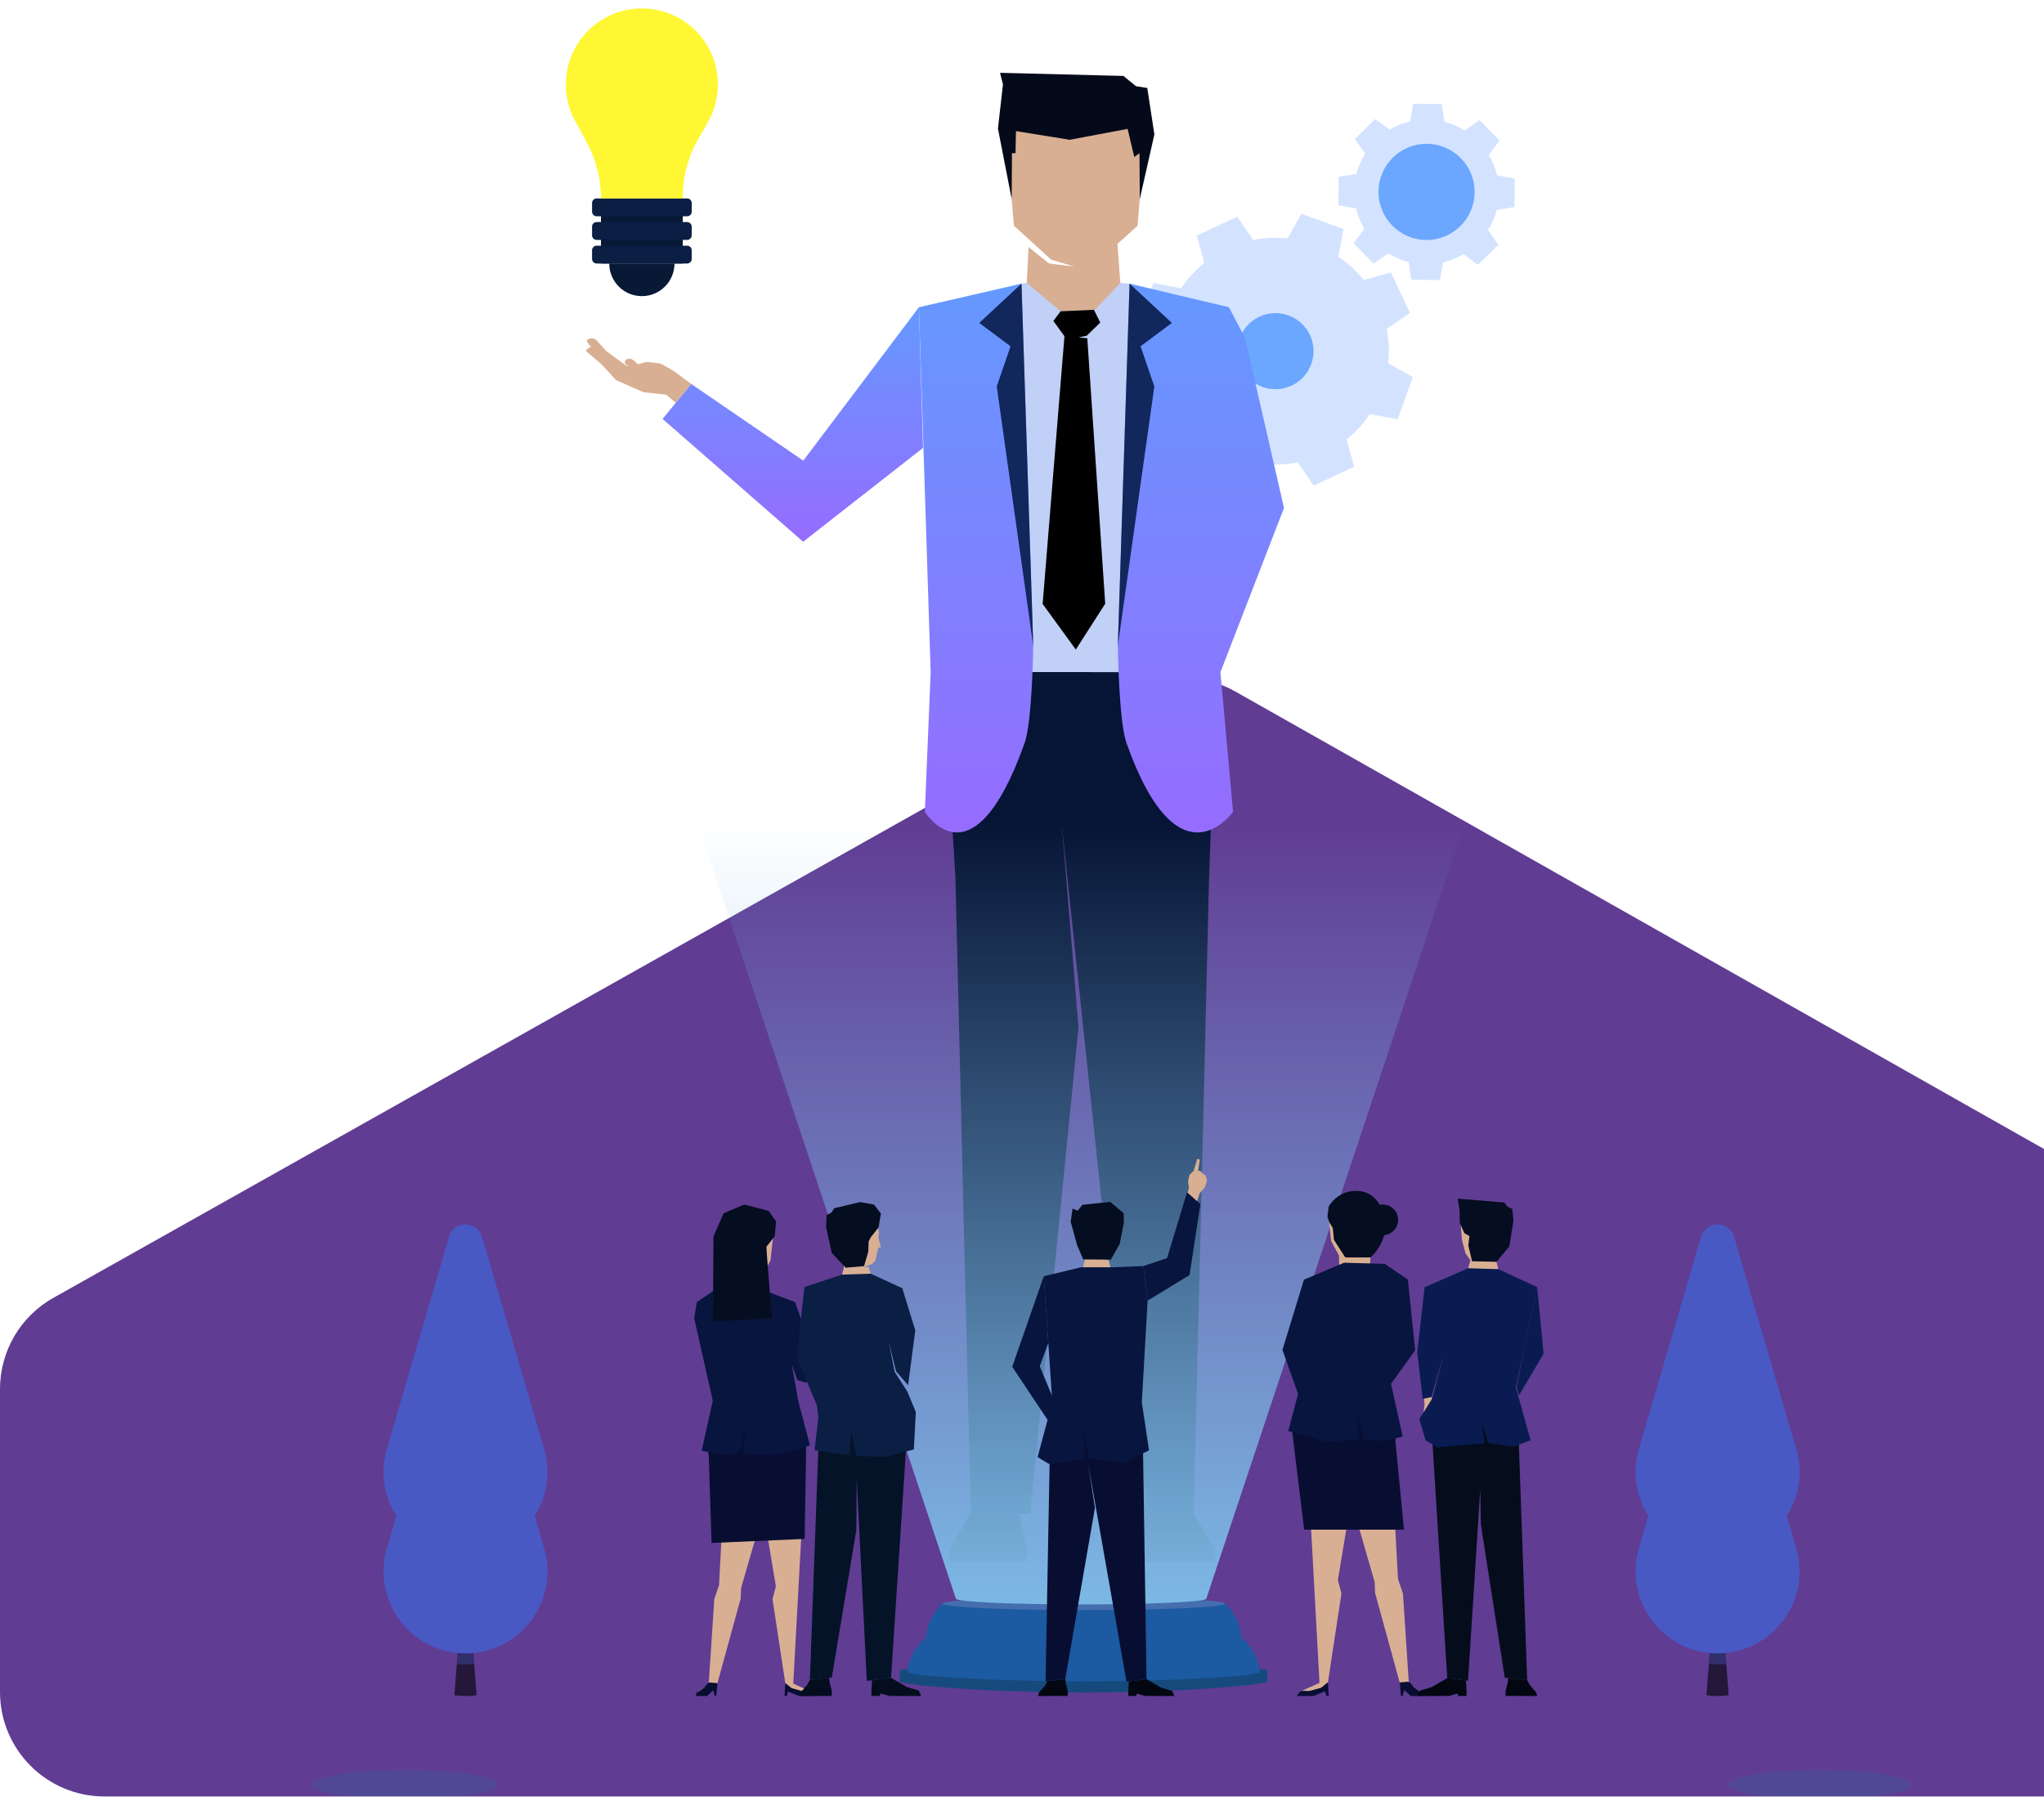 <svg width="970" height="853" viewBox="0 0 970 853" fill="none" xmlns="http://www.w3.org/2000/svg">
<g clip-path="url(#clip0_459_11541)">
<path d="M537.405 328.056L25.297 615.952C9.671 624.736 0 641.268 0 659.193V802.968C0 830.365 22.209 852.575 49.606 852.575H977.857C1004.18 852.575 1025.93 832.007 1027.39 805.72L1037.96 615.459C1039 596.622 1029.27 578.822 1012.85 569.532L586.141 328.122C571.027 319.571 552.542 319.546 537.405 328.056Z" fill="#603C93"/>
<g style="mix-blend-mode:multiply" opacity="0.36" filter="url(#filter0_d_459_11541)">
<path d="M863.5 850C887.524 850 907 846.866 907 843C907 839.134 887.524 836 863.5 836C839.476 836 820 839.134 820 843C820 846.866 839.476 850 863.5 850Z" fill="#385E96"/>
</g>
<g filter="url(#filter1_d_459_11541)">
<path d="M820.338 800.352H809.836L810.96 785.695L813.026 758.753H817.142L819.214 785.695L820.338 800.352Z" fill="#24173A"/>
<g style="mix-blend-mode:multiply" opacity="0.36">
<path d="M819.215 785.695C817.863 785.839 816.489 785.911 815.094 785.911C813.698 785.911 812.318 785.839 810.967 785.695L813.038 758.753H817.154L819.226 785.695H819.215Z" fill="#4859C4"/>
</g>
<path d="M853.995 741.853C853.995 762.597 837.184 780.666 815.088 780.666C789.143 780.666 770.47 755.74 777.765 730.846L779.322 725.54L807.25 630.238C809.538 622.411 820.633 622.411 822.926 630.238L850.849 725.545L852.406 730.846C853.491 734.547 854.001 738.241 854.001 741.853H853.995Z" fill="#4859C4"/>
<g style="mix-blend-mode:multiply" opacity="0.36">
<path d="M850.85 725.545C844.989 739.166 831.496 749.131 815.089 749.131C798.682 749.131 785.183 739.161 779.322 725.54L807.251 630.238C809.539 622.411 820.634 622.411 822.927 630.238L850.85 725.545Z" fill="#4859C4"/>
</g>
<path d="M852.404 683.592L822.925 582.983C820.632 575.156 809.542 575.156 807.249 582.983L777.769 683.592C770.474 708.49 789.141 733.417 815.087 733.417C841.032 733.417 859.7 708.49 852.404 683.592Z" fill="#4859C4"/>
<path d="M815.087 800.895C817.987 800.895 820.338 800.652 820.338 800.352C820.338 800.052 817.987 799.809 815.087 799.809C812.187 799.809 809.836 800.052 809.836 800.352C809.836 800.652 812.187 800.895 815.087 800.895Z" fill="#24173A"/>
</g>
<g style="mix-blend-mode:multiply" opacity="0.36" filter="url(#filter2_d_459_11541)">
<path d="M192 850C216.301 850 236 846.866 236 843C236 839.134 216.301 836 192 836C167.699 836 148 839.134 148 843C148 846.866 167.699 850 192 850Z" fill="#385E96"/>
</g>
<g filter="url(#filter3_d_459_11541)">
<path d="M226.166 800.352H215.664L216.789 785.695L218.855 758.753H222.97L225.042 785.695L226.166 800.352Z" fill="#24173A"/>
<g style="mix-blend-mode:multiply" opacity="0.36">
<path d="M225.043 785.695C223.691 785.839 222.318 785.911 220.922 785.911C219.526 785.911 218.146 785.839 216.795 785.695L218.867 758.753H222.982L225.054 785.695H225.043Z" fill="#4859C4"/>
</g>
<path d="M259.824 741.853C259.824 762.597 243.012 780.666 220.916 780.666C194.971 780.666 176.298 755.74 183.593 730.846L185.15 725.54L213.078 630.238C215.366 622.411 226.461 622.411 228.754 630.238L256.677 725.545L258.234 730.846C259.32 734.547 259.829 738.241 259.829 741.853H259.824Z" fill="#4859C4"/>
<g style="mix-blend-mode:multiply" opacity="0.36">
<path d="M256.678 725.545C250.823 739.166 237.324 749.131 220.917 749.131C204.51 749.131 191.011 739.161 185.15 725.54L213.079 630.238C215.367 622.411 226.462 622.411 228.755 630.238L256.678 725.545Z" fill="#4859C4"/>
</g>
<path d="M258.233 683.592L228.753 582.983C226.46 575.156 215.37 575.156 213.077 582.983L183.597 683.592C176.302 708.49 194.969 733.417 220.915 733.417C246.861 733.417 265.528 708.49 258.233 683.592Z" fill="#4859C4"/>
<path d="M220.915 800.895C223.815 800.895 226.166 800.652 226.166 800.352C226.166 800.052 223.815 799.809 220.915 799.809C218.015 799.809 215.664 800.052 215.664 800.352C215.664 800.652 218.015 800.895 220.915 800.895Z" fill="#24173A"/>
</g>
<g filter="url(#filter4_d_459_11541)">
<path d="M643.347 200.719C664.366 179.7 664.366 145.62 643.347 124.6C622.327 103.581 588.247 103.581 567.228 124.6C546.208 145.62 546.208 179.7 567.228 200.719C588.247 221.739 622.327 221.739 643.347 200.719Z" fill="#D3E3FF"/>
<path d="M629.333 149.303L595.367 136.995L617.607 97.462L637.587 104.702L629.333 149.303Z" fill="#D3E3FF"/>
<path d="M581.232 176.008L615.193 188.316L592.958 227.855L572.979 220.615L581.232 176.008Z" fill="#D3E3FF"/>
<path d="M618.639 186.709L630.947 152.743L670.48 174.983L663.24 194.963L618.639 186.709Z" fill="#D3E3FF"/>
<path d="M591.929 138.607L579.621 172.568L540.088 150.334L547.328 130.354L591.929 138.607Z" fill="#D3E3FF"/>
<path d="M612.851 136.209L580.131 151.519L567.9 107.842L587.144 98.83L612.851 136.209Z" fill="#D3E3FF"/>
<path d="M597.717 189.108L630.437 173.792L642.667 217.474L623.424 226.481L597.717 189.108Z" fill="#D3E3FF"/>
<path d="M631.734 170.22L616.418 137.505L660.1 125.275L669.107 144.518L631.734 170.22Z" fill="#D3E3FF"/>
<path d="M578.834 155.092L594.15 187.812L550.468 200.043L541.461 180.8L578.834 155.092Z" fill="#D3E3FF"/>
<path d="M612.941 179.015C621.977 174.786 625.873 164.034 621.645 154.998C617.416 145.963 606.663 142.066 597.628 146.295C588.592 150.523 584.696 161.276 588.924 170.312C593.153 179.347 603.906 183.244 612.941 179.015Z" fill="#6BA7FF"/>
</g>
<g filter="url(#filter5_d_459_11541)">
<path d="M686.06 120.208C704.352 115.204 715.124 96.319 710.12 78.027C705.116 59.735 686.231 48.963 667.939 53.968C649.647 58.972 638.875 77.857 643.879 96.149C648.883 114.441 667.768 125.212 686.06 120.208Z" fill="#D3E3FF"/>
<path d="M688.658 73.959L665.615 73.721L670.656 45.227L684.21 45.366L688.658 73.959Z" fill="#D3E3FF"/>
<path d="M665.338 100.187L688.381 100.426L683.34 128.919L669.786 128.781L665.338 100.187Z" fill="#D3E3FF"/>
<path d="M690.115 98.731L690.353 75.688L718.847 80.728L718.703 94.283L690.115 98.731Z" fill="#D3E3FF"/>
<path d="M663.882 75.416L663.644 98.459L635.15 93.419L635.294 79.864L663.882 75.416Z" fill="#D3E3FF"/>
<path d="M675.971 69.556L659.508 85.68L642.924 61.972L652.606 52.484L675.971 69.556Z" fill="#D3E3FF"/>
<path d="M678.031 104.591L694.494 88.466L711.078 112.18L701.396 121.663L678.031 104.591Z" fill="#D3E3FF"/>
<path d="M694.515 86.046L678.391 69.583L702.104 52.999L711.587 62.681L694.515 86.046Z" fill="#D3E3FF"/>
<path d="M659.484 88.106L675.608 104.569L651.895 121.153L642.412 111.465L659.484 88.106Z" fill="#D3E3FF"/>
<path d="M699.376 91.481C701.813 79.118 693.766 67.12 681.403 64.683C669.04 62.247 657.042 70.293 654.605 82.656C652.169 95.02 660.216 107.017 672.579 109.454C684.942 111.891 696.939 103.844 699.376 91.481Z" fill="#6BA7FF"/>
</g>
<g filter="url(#filter6_d_459_11541)">
<path d="M539.85 103.123L542.575 70.159L539.545 54.002H510.498H481.456L478.426 70.159L481.151 103.123L498.865 119.237L509.844 122.538L497.868 121.048L488.108 113.238L487.266 130.265L502.189 145.947L520.557 146.124L531.657 130.265L530.322 111.692L539.85 103.123Z" fill="#D8AF93"/>
<path d="M474.575 30.554L533.13 32.039L539.085 36.908L544.452 37.755L547.826 59.773L540.896 90.466L540.763 68.697L538.287 70.503L535.113 57.164L507.644 62.333L482.12 58.222L481.92 68.697H480.231L480.104 90.466L473.584 57.026L475.966 36.06L474.575 30.554Z" fill="#040A19"/>
<path d="M536.055 130.609L531.656 130.265L519.642 143.033L503.307 143.731L487.265 130.265L484.762 130.609L443.367 151.369L444.553 316.714L579.166 314.992L561.618 142.252L536.055 130.609Z" fill="#C1D0F7"/>
<path d="M519.149 143.022L522.129 149.087L515.731 155.324L511.887 156.15L515.986 156.51L524.494 282.504L510.53 304.268L494.793 282.615L505.146 155.568L499.889 148.328L503.307 143.731L519.149 143.022Z" fill="black"/>
<path d="M517.204 314.992H447.516L453.393 412.26L460.699 714.467H488.855L511.809 483.66L504.026 388.962L517.204 314.992Z" fill="#061435"/>
<path d="M509.972 314.992H577.284L573.783 412.26L566.477 714.467H538.504L504.028 388.962L453.395 314.992H509.972Z" fill="#061435"/>
<path d="M484.763 130.609L436.102 141.803L441.652 315.003L438.904 381.274C438.904 381.274 461.56 418.187 486.242 348.62C489.904 338.306 490.341 302.589 490.341 302.589L484.758 130.603L484.763 130.609Z" fill="url(#paint0_linear_459_11541)"/>
<path d="M484.762 130.609L464.699 149.253L479.561 160.332L473.019 179.403L490.346 302.589L484.762 130.609Z" fill="#12275B"/>
<path d="M536.057 130.609L583.223 141.803L590.906 156.571L609.329 237.077L579.168 315.003L585.15 381.274C585.15 381.274 559.26 418.187 534.578 348.62C530.916 338.306 530.479 302.589 530.479 302.589L536.062 130.603L536.057 130.609Z" fill="url(#paint1_linear_459_11541)"/>
<path d="M536.054 130.609L556.117 149.253L541.261 160.332L547.797 179.403L530.471 302.589L536.054 130.609Z" fill="#12275B"/>
<path d="M436.1 141.803L381.207 214.616L328.014 178.212L314.432 194.813L381.14 253.102L438.033 208.567L436.1 141.803Z" fill="url(#paint2_linear_459_11541)"/>
<path d="M283.789 165.411L278.587 158.199C278.36 157.884 278.449 157.446 278.776 157.241L279.03 157.08C280.399 156.222 282.182 156.471 283.262 157.668L287.827 162.725L297.349 169.693L283.789 165.411Z" fill="#D8AF93"/>
<g style="mix-blend-mode:multiply" opacity="0.45">
<path d="M285.815 161.351L288.756 164.425L297.353 169.688L295.176 171.078L288.524 165.079L280.453 160.775L282.613 160.338C283.782 160.099 284.995 160.482 285.821 161.346L285.815 161.351Z" fill="#D8AF93"/>
</g>
<path d="M285.257 168.674L278.46 162.941C278.161 162.692 278.139 162.243 278.411 161.96L278.616 161.744C279.734 160.581 281.524 160.387 282.864 161.285L288.52 165.079L285.257 168.668V168.674Z" fill="#D8AF93"/>
<g style="mix-blend-mode:multiply" opacity="0.45">
<path d="M280.844 161.24L283.973 167.588L285.259 168.674L281.907 160.847L280.844 161.24Z" fill="#D8AF93"/>
</g>
<path d="M320.38 172.568L314.237 168.923C313.772 168.668 313.257 168.508 312.73 168.447L307.535 167.821C307.108 167.771 306.67 167.804 306.255 167.921L302.782 168.912L300.494 166.879C299.785 166.253 298.794 166.054 297.902 166.359L297.52 166.492C296.672 166.785 296.279 167.754 296.683 168.558L296.861 168.912L307.235 174.811L320.391 172.568H320.38Z" fill="#D8AF93"/>
<g style="mix-blend-mode:multiply" opacity="0.45">
<path d="M320.378 172.568L314.235 168.923C313.77 168.669 313.255 168.508 312.729 168.447L307.533 167.821C307.107 167.771 306.669 167.805 306.254 167.921L302.78 168.912L301.65 167.904L301.451 167.849C300.061 167.439 298.554 167.694 297.374 168.541L296.854 168.912L307.228 174.812L320.384 172.568H320.378Z" fill="#D8AF93"/>
</g>
<path d="M328.016 178.213L320.383 172.568L308.097 169.688H297.351L288.522 165.079L286.123 161.85C285.01 160.349 282.888 160.044 281.393 161.163C281.188 161.318 281.127 161.601 281.26 161.822L285.254 168.669L292.355 176.401L305.405 182.157L316.151 183.309L320.638 187.208L328.005 178.202L328.016 178.213Z" fill="#D8AF93"/>
<path d="M566.477 714.467L576.713 731.129V737.383H540.62L539.623 731.982L543.728 714.467H566.477Z" fill="#020711"/>
<path d="M460.703 714.467L450.467 731.129V737.383H486.56L487.552 731.982L483.447 714.467H460.703Z" fill="#020711"/>
</g>
<g filter="url(#filter7_d_459_11541)">
<path d="M601.448 788.937C601.448 787.241 562.399 784.594 514.224 784.594C466.049 784.594 427 787.241 427 788.937V793.882C427 795.578 466.049 799.196 514.224 799.196C562.399 799.196 601.448 795.578 601.448 793.882V788.937Z" fill="#164A7D"/>
<path d="M589.239 773.315H439.206C439.206 773.315 431.633 778.91 430.525 789.557C430.525 791.253 467.997 793.901 514.226 793.901C560.454 793.901 597.926 791.253 597.926 789.557C596.812 778.91 589.245 773.315 589.245 773.315H589.239Z" fill="#1C5AA1"/>
<g style="mix-blend-mode:multiply" opacity="0.36">
<path d="M589.236 773.315H439.204C439.204 773.315 438.259 774.016 436.988 775.387C446.327 776.682 477.333 779.48 514.223 779.48C551.113 779.48 582.02 776.695 591.471 775.405C590.194 774.022 589.243 773.315 589.243 773.315H589.236Z" fill="#1C5AA1"/>
</g>
<path d="M581.414 757.067H447.135C447.135 757.067 440.356 762.662 439.361 773.296C439.361 774.992 472.903 777.64 514.274 777.64C555.646 777.64 589.187 774.992 589.187 773.296C588.192 762.656 581.414 757.067 581.414 757.067Z" fill="#1C5AA1"/>
<path d="M581.413 757.067C581.413 758.763 551.352 760.134 514.274 760.134C477.196 760.134 447.135 758.757 447.135 757.067C447.135 755.377 477.196 754 514.274 754C551.352 754 581.413 755.371 581.413 757.067Z" fill="#456EAF"/>
</g>
<g filter="url(#filter8_d_459_11541)">
<path d="M330.498 384.907L453.623 754.715C453.623 756.216 480.228 757.429 513.042 757.429C545.856 757.429 572.461 756.21 572.461 754.715L695.586 384.907H330.498Z" fill="url(#paint3_linear_459_11541)"/>
</g>
<g filter="url(#filter9_d_459_11541)">
<path d="M324.012 90.172H285.199V121.065H324.012V90.172Z" fill="#071935"/>
<path d="M326.078 90.172H283.138C281.939 90.172 280.967 91.145 280.967 92.344V96.471C280.967 97.67 281.939 98.642 283.138 98.642H326.078C327.277 98.642 328.249 97.67 328.249 96.471V92.344C328.249 91.145 327.277 90.172 326.078 90.172Z" fill="#0B1E44"/>
<path d="M326.078 101.384H283.138C281.939 101.384 280.967 102.356 280.967 103.555V107.682C280.967 108.881 281.939 109.853 283.138 109.853H326.078C327.277 109.853 328.249 108.881 328.249 107.682V103.555C328.249 102.356 327.277 101.384 326.078 101.384Z" fill="#0B1E44"/>
<path d="M326.078 112.595H283.138C281.939 112.595 280.967 113.567 280.967 114.766V118.893C280.967 120.092 281.939 121.064 283.138 121.064H326.078C327.277 121.064 328.249 120.092 328.249 118.893V114.766C328.249 113.567 327.277 112.595 326.078 112.595Z" fill="#0B1E44"/>
<path d="M320.084 121.065C320.084 129.612 313.154 136.541 304.607 136.541C296.06 136.541 289.131 129.612 289.131 121.065H320.084Z" fill="#071935"/>
<path d="M340.7 36.093C340.7 16.158 324.543 0 304.607 0C284.672 0 268.514 16.158 268.514 36.093C268.514 42.89 270.397 49.249 273.66 54.677L278.606 63.911C282.932 71.987 285.198 81.011 285.198 90.172H324.011V89.613C324.011 79.72 326.653 70.004 331.66 61.468L335.549 54.838H335.455C338.784 49.376 340.7 42.956 340.7 36.093Z" fill="#FFF734"/>
</g>
<g filter="url(#filter10_d_459_11541)">
<path d="M497.084 793.827L495.871 796.031L493.101 799.2L492.586 800.895L506.716 800.856V798.657L505.863 795.223L505.514 792.907L497.084 793.827Z" fill="#020711"/>
<path d="M544.09 792.907L550.997 796.901L556.287 798.485L557.273 800.895L543.375 800.873L539.459 799.77L539.171 800.867L535.438 800.856V799.183L535.72 793.954L544.09 792.907Z" fill="#020711"/>
<path d="M531.34 575.151H513.438L514.706 589.314L514.878 593.701L513.958 597.485L519.353 600.631L523.092 600.47L526.959 597.485L526.161 594.111L524.189 593.768L528.332 589.026L531.34 575.151Z" fill="#D8AF93"/>
<path d="M498.227 683.669L496.178 793.921L505.517 792.907L519.614 711.62L516.44 690.87L534.603 794.098L544.092 792.907L542.447 685.054L513.942 671.699L498.227 683.669Z" fill="#080E32"/>
<path d="M499.4 661.484L495.318 601.689L512.949 597.424H527.883L542.628 596.842L544.616 613.255L541.858 661.518L545.281 684.295L533.577 690.089L516.704 688.322L514.19 672.458L514.976 688.322L497.694 690.715L492.398 687.502L499.4 661.484Z" fill="#08153F"/>
<path d="M495.317 601.689L480.367 644.651L497.644 670.596L500.358 661.063L493.423 644.424L497.483 633.379L495.317 601.689Z" fill="#08153F"/>
<path d="M526.823 566.36L513.662 567.789L511.435 570.531L508.992 569.578L508.111 575.86L511.213 587.082L514.066 593.701L527.161 593.795L531.337 586.428L533.337 576.253L533.248 571.766L526.823 566.36Z" fill="#050D21"/>
<path d="M544.617 613.255L564.525 601.096L569.655 567.407L563.329 561.823L553.835 593.092L542.629 596.842L544.617 613.255Z" fill="#08153F"/>
<path d="M563.566 562.023L564.237 559.718L563.788 556.755L564.497 553.531L566.414 551.714L568.186 545.915L569.388 546.364L568.585 551.493L569.859 551.864L570.557 552.811L572.102 553.886L572.811 556.373L571.809 559.43L569.311 562.305L568.092 566.022L563.566 562.023Z" fill="#D8AF93"/>
</g>
<g filter="url(#filter11_d_459_11541)">
<path d="M366.774 578.596L344.916 579.411L347.06 597.219L347.447 602.742L346.428 606.757L353.358 610.513L358.066 610.164L362.824 606.253L361.583 601.949L365.671 594.078L366.774 583.781V578.596Z" fill="#D8AF93"/>
<path d="M382.595 682.234L376.452 795.007L384.439 798.596L381.182 798.696L372.94 796.58L366.592 754.875L368.198 748.882L362.26 713.077L351.697 749.702L351.481 754.698L340.131 796.004L332.31 799.726L330.914 799.122L336.309 795.456L338.968 754.947L341.211 748.356L345.172 675.039L382.595 682.234Z" fill="#D8AF93"/>
<path d="M372.653 794.697L375.705 797.2L381.028 798.696L384.279 798.596L385.465 799.183L386.667 800.895H379.2L373.971 798.757L373.351 800.895H372.32L372.653 794.697Z" fill="#080E32"/>
<path d="M353.48 664.359L380.295 669.35L382.594 682.234L381.857 726.338L337.682 728.26L336.314 686.045L335.389 682.755L339.571 670.94L353.48 664.359Z" fill="#080E32"/>
<path d="M338.265 660.753L329.436 621.597L330.676 613.98L341.012 606.89L357.414 606.419L377.333 613.98L374.934 638.968L378.828 660.914L384.368 681.935L367.418 686.732L352.434 685.968L353.891 673.748L350.346 685.968L342.253 686.361L332.997 684.467L338.265 660.753Z" fill="#08153F"/>
<path d="M377.333 613.981L387.652 643.577L386.65 649.958L382.263 652.179L378.435 651.005L372.143 633.744L377.333 613.981Z" fill="#08153F"/>
<path d="M367.678 582.623L363.718 587.675L363.878 590.888L366.305 621.597L338.326 623.137L338.592 582.739L343.417 571.789L353.149 567.678L364.682 570.598L368.277 575.622L367.678 582.623Z" fill="#050D21"/>
<path d="M340.485 794.796L339.898 800.895H339.15L338.43 798.17L335.589 800.895H330.027L330.936 798.679L331.379 798.912L334.204 796.896L335.855 794.863L336.852 794.486L340.485 794.796Z" fill="#080E32"/>
</g>
<g filter="url(#filter12_d_459_11541)">
<path d="M630.541 568.603L653.651 569.462L650.803 586.921L650.393 592.76L650.183 595.612L644.145 599.645L639.166 599.279L635.499 596.266L635.454 591.923L631.704 584.972L630.541 574.082V568.603Z" fill="#D8AF93"/>
<path d="M619.679 675.46L626.176 794.674L617.734 798.463L621.174 798.568L629.887 796.331L636.601 752.244L634.9 745.913L641.176 708.063L652.343 746.777L652.576 752.061L664.568 795.727L672.833 799.66L674.312 799.023L668.606 795.145L665.798 752.327L663.427 745.353L659.24 667.854L619.679 675.46Z" fill="#D8AF93"/>
<path d="M630.193 794.342L626.969 796.99L621.341 798.568L617.901 798.463L616.649 799.083L615.381 800.895H623.274L628.802 798.635L629.456 800.895H630.547L630.193 794.342Z" fill="#080E32"/>
<path d="M644.01 656.566L615.666 661.839L613.234 675.46L618.907 721.939L666.278 721.95L662.162 679.487L663.137 676.014L658.717 663.517L644.01 656.566Z" fill="#080E32"/>
<path d="M660.103 652.755L671.58 636.829L668.118 603.306L657.195 595.812L637.879 595.258L618.802 603.306L621.339 629.728L617.224 652.921L611.363 675.144L629.283 680.212L645.125 679.404L643.585 666.486L647.329 679.404L655.887 679.825L665.67 677.819L660.103 652.755Z" fill="#08153F"/>
<path d="M618.803 603.306L608.611 636.619L616.012 657.518L629.212 645.393L624.293 624.206L618.803 603.306Z" fill="#08153F"/>
<path d="M664.252 794.453L664.872 800.895H665.664L666.429 798.014L669.431 800.895H675.314L674.35 798.552L673.885 798.795L670.893 796.663L669.149 794.514L668.096 794.12L664.252 794.453Z" fill="#080E32"/>
<path d="M650.395 592.76H638.409L633.041 584.418L632.476 578.818L630.737 575.876L629.967 573.317L630.543 568.609C630.543 568.609 634.913 560.3 645.006 561.253C655.591 562.255 657.685 574.741 657.574 577.649C657.22 587.093 650.39 592.76 650.39 592.76H650.395Z" fill="#050D21"/>
<path d="M656.226 582.185C660.243 582.185 663.499 578.929 663.499 574.912C663.499 570.896 660.243 567.64 656.226 567.64C652.209 567.64 648.953 570.896 648.953 574.912C648.953 578.929 652.209 582.185 656.226 582.185Z" fill="#050D21"/>
</g>
<g filter="url(#filter13_d_459_11541)">
<path d="M384.338 793.268L383.031 795.649L380.04 799.067L379.48 800.895L394.735 800.856V798.485L393.81 794.774L393.439 792.276L384.338 793.268Z" fill="#030D1E"/>
<path d="M422.853 792.276L430.309 796.586L436.02 798.292L437.083 800.895L422.083 800.873L417.857 799.682L417.546 800.862L413.52 800.856V799.045L413.824 793.406L422.853 792.276Z" fill="#030D1E"/>
<path d="M388.647 675.521L384.338 793.268L394.735 792.149L406.378 722.156L406.55 697.695L411.352 793.716L422.852 792.276L430.391 677.067L403.487 662.177L388.647 675.521Z" fill="#051328"/>
<path d="M415.514 572.686L398.248 576.668L400.148 592.455L400.491 597.357L399.589 600.913L405.731 604.243L409.908 603.938L413.187 600.47L412.246 597.213L409.753 597.263L413.808 595.961L415.364 594.366L416.76 588.268L418.034 587.841L416.815 583.36L417.159 581.161L415.514 572.686Z" fill="#D8AF93"/>
<path d="M414.781 567.678L408.14 566.488L395.87 569.407L394.602 571.434L392.253 572.703L392.037 578.43L394.757 590.666L401.337 597.634L410.051 596.87L412.05 590.068L412.227 585.232L413.147 583.288L416.914 578.535L418.033 571.933L414.781 567.678Z" fill="#050D21"/>
<path d="M399.587 600.914L381.756 606.818L378.084 640.026L387.678 662.991L388.376 668.597L386.57 684.262L403.243 686.721L403.93 675.333L406.445 686.915L419.523 687.53L433.675 683.891L434.611 666.126L430.551 656.328L424.547 647.038L421.727 632.498L425.189 646.734L430.939 653.392L434.362 627.385L428.18 607.367L413.186 600.47L399.587 600.914Z" fill="#0B1E44"/>
</g>
<g filter="url(#filter14_d_459_11541)">
<path d="M724.728 793.384L726.013 795.727L728.955 799.095L729.509 800.895L714.486 800.856V798.519L715.395 794.868L715.766 792.409L724.728 793.384Z" fill="#020711"/>
<path d="M686.805 792.409L679.46 796.652L673.838 798.336L672.791 800.895L687.559 800.873L691.718 799.699L692.023 800.862L695.995 800.856V799.078L695.696 793.522L686.805 792.409Z" fill="#020711"/>
<path d="M720.485 672.712L724.728 793.384L714.11 792.248L702.749 719.413L702.477 702.724L696.667 793.644L686.807 792.409L679.379 674.291L705.873 659.036L720.485 672.712Z" fill="#050D1C"/>
<path d="M693.256 570.088L712.377 574.414L710.499 589.99L710.161 594.826L711.053 598.338L704.993 601.623L700.872 601.318L696.707 597.895L697.798 594.134L695.472 590.816L693.788 584.518L693.256 578.236V570.088Z" fill="#D8AF93"/>
<path d="M719.379 654.522L729.51 606.879L711.053 598.31L696.707 597.895L676.068 606.879L684.87 639.683L679.724 659.585L673.559 669.5L676.528 679.554L682.25 682.921L704.578 680.872L702.678 670.159L706.395 680.872L718.393 682.506L726.347 679.554L719.379 654.522Z" fill="#0A1B52"/>
<path d="M676.067 606.879L672.555 637.871L675.175 659.923L679.252 659.036L684.868 639.682L688.557 613.626L676.067 606.879Z" fill="#0A1B52"/>
<path d="M691.758 564.854L713.937 566.704L715.305 568.631L717.687 569.745L718.23 575.372L716.247 587.581L710.159 594.826L698.593 594.571L696.815 587.088L697.358 582.645L694.926 581.233L692.76 576.408L692.633 570.088L691.758 564.854Z" fill="#050D21"/>
<path d="M729.509 606.879L732.522 638.442L720.823 658.244L719.76 654.389L722.773 638.541L729.509 606.879Z" fill="#0A1B52"/>
<path d="M675.76 659.795L676.048 662.471L675.533 666.315L679.51 659.923L679.25 659.036L675.76 659.795Z" fill="#D8AF93"/>
</g>
</g>
<defs>
<filter id="filter0_d_459_11541" x="795" y="815" width="137" height="64" filterUnits="userSpaceOnUse" color-interpolation-filters="sRGB">
<feFlood flood-opacity="0" result="BackgroundImageFix"/>
<feColorMatrix in="SourceAlpha" type="matrix" values="0 0 0 0 0 0 0 0 0 0 0 0 0 0 0 0 0 0 127 0" result="hardAlpha"/>
<feOffset dy="4"/>
<feGaussianBlur stdDeviation="12.5"/>
<feComposite in2="hardAlpha" operator="out"/>
<feColorMatrix type="matrix" values="0 0 0 0 0 0 0 0 0 0 0 0 0 0 0 0 0 0 0.25 0"/>
<feBlend mode="normal" in2="BackgroundImageFix" result="effect1_dropShadow_459_11541"/>
<feBlend mode="normal" in="SourceGraphic" in2="effect1_dropShadow_459_11541" result="shape"/>
</filter>
<filter id="filter1_d_459_11541" x="751.172" y="556.113" width="127.83" height="273.782" filterUnits="userSpaceOnUse" color-interpolation-filters="sRGB">
<feFlood flood-opacity="0" result="BackgroundImageFix"/>
<feColorMatrix in="SourceAlpha" type="matrix" values="0 0 0 0 0 0 0 0 0 0 0 0 0 0 0 0 0 0 127 0" result="hardAlpha"/>
<feOffset dy="4"/>
<feGaussianBlur stdDeviation="12.5"/>
<feComposite in2="hardAlpha" operator="out"/>
<feColorMatrix type="matrix" values="0 0 0 0 0 0 0 0 0 0 0 0 0 0 0 0 0 0 0.25 0"/>
<feBlend mode="normal" in2="BackgroundImageFix" result="effect1_dropShadow_459_11541"/>
<feBlend mode="normal" in="SourceGraphic" in2="effect1_dropShadow_459_11541" result="shape"/>
</filter>
<filter id="filter2_d_459_11541" x="123" y="815" width="138" height="64" filterUnits="userSpaceOnUse" color-interpolation-filters="sRGB">
<feFlood flood-opacity="0" result="BackgroundImageFix"/>
<feColorMatrix in="SourceAlpha" type="matrix" values="0 0 0 0 0 0 0 0 0 0 0 0 0 0 0 0 0 0 127 0" result="hardAlpha"/>
<feOffset dy="4"/>
<feGaussianBlur stdDeviation="12.5"/>
<feComposite in2="hardAlpha" operator="out"/>
<feColorMatrix type="matrix" values="0 0 0 0 0 0 0 0 0 0 0 0 0 0 0 0 0 0 0.25 0"/>
<feBlend mode="normal" in2="BackgroundImageFix" result="effect1_dropShadow_459_11541"/>
<feBlend mode="normal" in="SourceGraphic" in2="effect1_dropShadow_459_11541" result="shape"/>
</filter>
<filter id="filter3_d_459_11541" x="157" y="556.113" width="127.83" height="273.782" filterUnits="userSpaceOnUse" color-interpolation-filters="sRGB">
<feFlood flood-opacity="0" result="BackgroundImageFix"/>
<feColorMatrix in="SourceAlpha" type="matrix" values="0 0 0 0 0 0 0 0 0 0 0 0 0 0 0 0 0 0 127 0" result="hardAlpha"/>
<feOffset dy="4"/>
<feGaussianBlur stdDeviation="12.5"/>
<feComposite in2="hardAlpha" operator="out"/>
<feColorMatrix type="matrix" values="0 0 0 0 0 0 0 0 0 0 0 0 0 0 0 0 0 0 0.25 0"/>
<feBlend mode="normal" in2="BackgroundImageFix" result="effect1_dropShadow_459_11541"/>
<feBlend mode="normal" in="SourceGraphic" in2="effect1_dropShadow_459_11541" result="shape"/>
</filter>
<filter id="filter4_d_459_11541" x="515.088" y="76.462" width="180.393" height="180.392" filterUnits="userSpaceOnUse" color-interpolation-filters="sRGB">
<feFlood flood-opacity="0" result="BackgroundImageFix"/>
<feColorMatrix in="SourceAlpha" type="matrix" values="0 0 0 0 0 0 0 0 0 0 0 0 0 0 0 0 0 0 127 0" result="hardAlpha"/>
<feOffset dy="4"/>
<feGaussianBlur stdDeviation="12.5"/>
<feComposite in2="hardAlpha" operator="out"/>
<feColorMatrix type="matrix" values="0 0 0 0 0 0 0 0 0 0 0 0 0 0 0 0 0 0 0.25 0"/>
<feBlend mode="normal" in2="BackgroundImageFix" result="effect1_dropShadow_459_11541"/>
<feBlend mode="normal" in="SourceGraphic" in2="effect1_dropShadow_459_11541" result="shape"/>
</filter>
<filter id="filter5_d_459_11541" x="610.15" y="24.227" width="133.697" height="133.692" filterUnits="userSpaceOnUse" color-interpolation-filters="sRGB">
<feFlood flood-opacity="0" result="BackgroundImageFix"/>
<feColorMatrix in="SourceAlpha" type="matrix" values="0 0 0 0 0 0 0 0 0 0 0 0 0 0 0 0 0 0 127 0" result="hardAlpha"/>
<feOffset dy="4"/>
<feGaussianBlur stdDeviation="12.5"/>
<feComposite in2="hardAlpha" operator="out"/>
<feColorMatrix type="matrix" values="0 0 0 0 0 0 0 0 0 0 0 0 0 0 0 0 0 0 0.25 0"/>
<feBlend mode="normal" in2="BackgroundImageFix" result="effect1_dropShadow_459_11541"/>
<feBlend mode="normal" in="SourceGraphic" in2="effect1_dropShadow_459_11541" result="shape"/>
</filter>
<filter id="filter6_d_459_11541" x="253.221" y="9.554" width="381.107" height="756.828" filterUnits="userSpaceOnUse" color-interpolation-filters="sRGB">
<feFlood flood-opacity="0" result="BackgroundImageFix"/>
<feColorMatrix in="SourceAlpha" type="matrix" values="0 0 0 0 0 0 0 0 0 0 0 0 0 0 0 0 0 0 127 0" result="hardAlpha"/>
<feOffset dy="4"/>
<feGaussianBlur stdDeviation="12.5"/>
<feComposite in2="hardAlpha" operator="out"/>
<feColorMatrix type="matrix" values="0 0 0 0 0 0 0 0 0 0 0 0 0 0 0 0 0 0 0.25 0"/>
<feBlend mode="normal" in2="BackgroundImageFix" result="effect1_dropShadow_459_11541"/>
<feBlend mode="normal" in="SourceGraphic" in2="effect1_dropShadow_459_11541" result="shape"/>
</filter>
<filter id="filter7_d_459_11541" x="402" y="733" width="224.449" height="95.196" filterUnits="userSpaceOnUse" color-interpolation-filters="sRGB">
<feFlood flood-opacity="0" result="BackgroundImageFix"/>
<feColorMatrix in="SourceAlpha" type="matrix" values="0 0 0 0 0 0 0 0 0 0 0 0 0 0 0 0 0 0 127 0" result="hardAlpha"/>
<feOffset dy="4"/>
<feGaussianBlur stdDeviation="12.5"/>
<feComposite in2="hardAlpha" operator="out"/>
<feColorMatrix type="matrix" values="0 0 0 0 0 0 0 0 0 0 0 0 0 0 0 0 0 0 0.25 0"/>
<feBlend mode="normal" in2="BackgroundImageFix" result="effect1_dropShadow_459_11541"/>
<feBlend mode="normal" in="SourceGraphic" in2="effect1_dropShadow_459_11541" result="shape"/>
</filter>
<filter id="filter8_d_459_11541" x="305.498" y="363.907" width="415.088" height="422.522" filterUnits="userSpaceOnUse" color-interpolation-filters="sRGB">
<feFlood flood-opacity="0" result="BackgroundImageFix"/>
<feColorMatrix in="SourceAlpha" type="matrix" values="0 0 0 0 0 0 0 0 0 0 0 0 0 0 0 0 0 0 127 0" result="hardAlpha"/>
<feOffset dy="4"/>
<feGaussianBlur stdDeviation="12.5"/>
<feComposite in2="hardAlpha" operator="out"/>
<feColorMatrix type="matrix" values="0 0 0 0 0 0 0 0 0 0 0 0 0 0 0 0 0 0 0.25 0"/>
<feBlend mode="normal" in2="BackgroundImageFix" result="effect1_dropShadow_459_11541"/>
<feBlend mode="normal" in="SourceGraphic" in2="effect1_dropShadow_459_11541" result="shape"/>
</filter>
<filter id="filter9_d_459_11541" x="243.514" y="-21" width="122.188" height="186.541" filterUnits="userSpaceOnUse" color-interpolation-filters="sRGB">
<feFlood flood-opacity="0" result="BackgroundImageFix"/>
<feColorMatrix in="SourceAlpha" type="matrix" values="0 0 0 0 0 0 0 0 0 0 0 0 0 0 0 0 0 0 127 0" result="hardAlpha"/>
<feOffset dy="4"/>
<feGaussianBlur stdDeviation="12.5"/>
<feComposite in2="hardAlpha" operator="out"/>
<feColorMatrix type="matrix" values="0 0 0 0 0 0 0 0 0 0 0 0 0 0 0 0 0 0 0.25 0"/>
<feBlend mode="normal" in2="BackgroundImageFix" result="effect1_dropShadow_459_11541"/>
<feBlend mode="normal" in="SourceGraphic" in2="effect1_dropShadow_459_11541" result="shape"/>
</filter>
<filter id="filter10_d_459_11541" x="455.367" y="524.915" width="142.443" height="304.98" filterUnits="userSpaceOnUse" color-interpolation-filters="sRGB">
<feFlood flood-opacity="0" result="BackgroundImageFix"/>
<feColorMatrix in="SourceAlpha" type="matrix" values="0 0 0 0 0 0 0 0 0 0 0 0 0 0 0 0 0 0 127 0" result="hardAlpha"/>
<feOffset dy="4"/>
<feGaussianBlur stdDeviation="12.5"/>
<feComposite in2="hardAlpha" operator="out"/>
<feColorMatrix type="matrix" values="0 0 0 0 0 0 0 0 0 0 0 0 0 0 0 0 0 0 0.25 0"/>
<feBlend mode="normal" in2="BackgroundImageFix" result="effect1_dropShadow_459_11541"/>
<feBlend mode="normal" in="SourceGraphic" in2="effect1_dropShadow_459_11541" result="shape"/>
</filter>
<filter id="filter11_d_459_11541" x="304.436" y="546.678" width="108.217" height="283.217" filterUnits="userSpaceOnUse" color-interpolation-filters="sRGB">
<feFlood flood-opacity="0" result="BackgroundImageFix"/>
<feColorMatrix in="SourceAlpha" type="matrix" values="0 0 0 0 0 0 0 0 0 0 0 0 0 0 0 0 0 0 127 0" result="hardAlpha"/>
<feOffset dy="4"/>
<feGaussianBlur stdDeviation="12.5"/>
<feComposite in2="hardAlpha" operator="out"/>
<feColorMatrix type="matrix" values="0 0 0 0 0 0 0 0 0 0 0 0 0 0 0 0 0 0 0.25 0"/>
<feBlend mode="normal" in2="BackgroundImageFix" result="effect1_dropShadow_459_11541"/>
<feBlend mode="normal" in="SourceGraphic" in2="effect1_dropShadow_459_11541" result="shape"/>
</filter>
<filter id="filter12_d_459_11541" x="583.611" y="540.177" width="116.703" height="289.718" filterUnits="userSpaceOnUse" color-interpolation-filters="sRGB">
<feFlood flood-opacity="0" result="BackgroundImageFix"/>
<feColorMatrix in="SourceAlpha" type="matrix" values="0 0 0 0 0 0 0 0 0 0 0 0 0 0 0 0 0 0 127 0" result="hardAlpha"/>
<feOffset dy="4"/>
<feGaussianBlur stdDeviation="12.5"/>
<feComposite in2="hardAlpha" operator="out"/>
<feColorMatrix type="matrix" values="0 0 0 0 0 0 0 0 0 0 0 0 0 0 0 0 0 0 0.25 0"/>
<feBlend mode="normal" in2="BackgroundImageFix" result="effect1_dropShadow_459_11541"/>
<feBlend mode="normal" in="SourceGraphic" in2="effect1_dropShadow_459_11541" result="shape"/>
</filter>
<filter id="filter13_d_459_11541" x="353.084" y="545.488" width="109" height="284.407" filterUnits="userSpaceOnUse" color-interpolation-filters="sRGB">
<feFlood flood-opacity="0" result="BackgroundImageFix"/>
<feColorMatrix in="SourceAlpha" type="matrix" values="0 0 0 0 0 0 0 0 0 0 0 0 0 0 0 0 0 0 127 0" result="hardAlpha"/>
<feOffset dy="4"/>
<feGaussianBlur stdDeviation="12.5"/>
<feComposite in2="hardAlpha" operator="out"/>
<feColorMatrix type="matrix" values="0 0 0 0 0 0 0 0 0 0 0 0 0 0 0 0 0 0 0.25 0"/>
<feBlend mode="normal" in2="BackgroundImageFix" result="effect1_dropShadow_459_11541"/>
<feBlend mode="normal" in="SourceGraphic" in2="effect1_dropShadow_459_11541" result="shape"/>
</filter>
<filter id="filter14_d_459_11541" x="647.555" y="543.854" width="109.967" height="286.042" filterUnits="userSpaceOnUse" color-interpolation-filters="sRGB">
<feFlood flood-opacity="0" result="BackgroundImageFix"/>
<feColorMatrix in="SourceAlpha" type="matrix" values="0 0 0 0 0 0 0 0 0 0 0 0 0 0 0 0 0 0 127 0" result="hardAlpha"/>
<feOffset dy="4"/>
<feGaussianBlur stdDeviation="12.5"/>
<feComposite in2="hardAlpha" operator="out"/>
<feColorMatrix type="matrix" values="0 0 0 0 0 0 0 0 0 0 0 0 0 0 0 0 0 0 0.25 0"/>
<feBlend mode="normal" in2="BackgroundImageFix" result="effect1_dropShadow_459_11541"/>
<feBlend mode="normal" in="SourceGraphic" in2="effect1_dropShadow_459_11541" result="shape"/>
</filter>
<linearGradient id="paint0_linear_459_11541" x1="463.221" y1="130.603" x2="463.221" y2="391.058" gradientUnits="userSpaceOnUse">
<stop stop-color="#6499FF"/>
<stop offset="1" stop-color="#966CFF"/>
</linearGradient>
<linearGradient id="paint1_linear_459_11541" x1="569.904" y1="130.603" x2="569.904" y2="391.058" gradientUnits="userSpaceOnUse">
<stop stop-color="#6499FF"/>
<stop offset="1" stop-color="#966CFF"/>
</linearGradient>
<linearGradient id="paint2_linear_459_11541" x1="376.232" y1="141.803" x2="376.232" y2="253.102" gradientUnits="userSpaceOnUse">
<stop stop-color="#6499FF"/>
<stop offset="1" stop-color="#966CFF"/>
</linearGradient>
<linearGradient id="paint3_linear_459_11541" x1="513.042" y1="384.907" x2="513.042" y2="757.429" gradientUnits="userSpaceOnUse">
<stop stop-color="#7CB8E5" stop-opacity="0"/>
<stop offset="1" stop-color="#7CB8E5"/>
</linearGradient>
<clipPath id="clip0_459_11541">
<rect width="1039.67" height="852.575" fill="white"/>
</clipPath>
</defs>
</svg>

